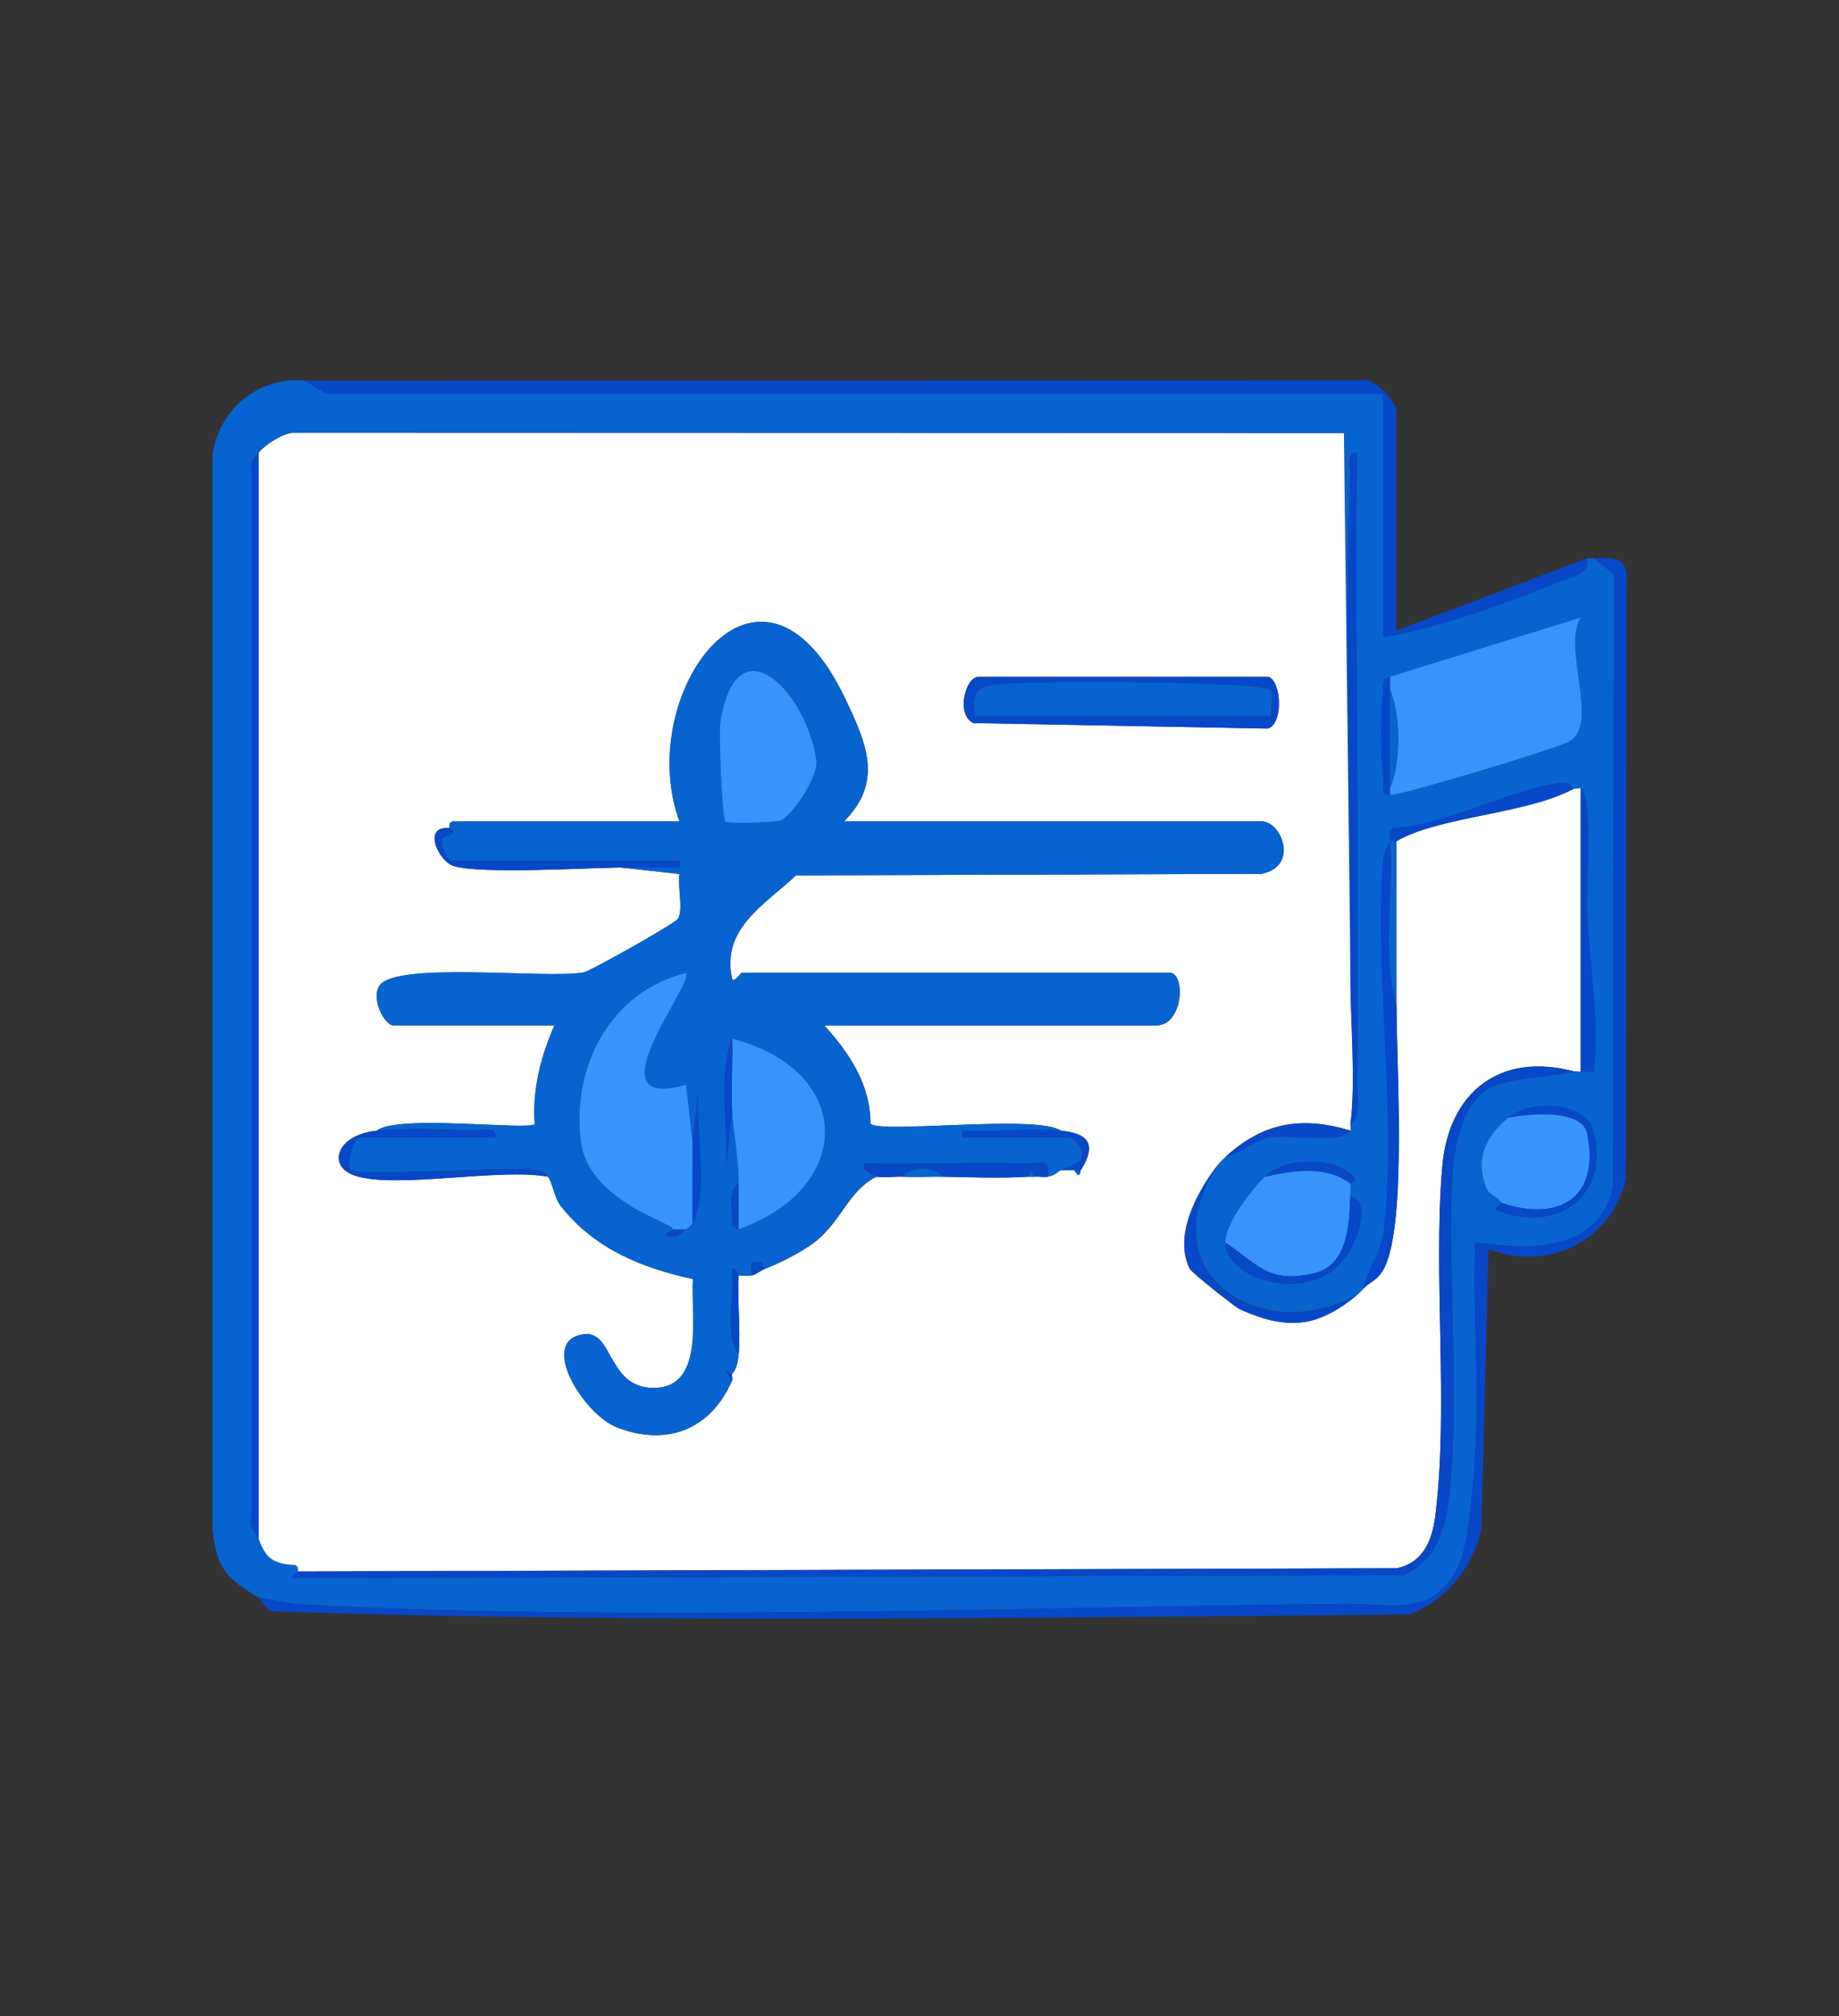<?xml version="1.0" encoding="UTF-8"?>
<svg xmlns="http://www.w3.org/2000/svg" width="52" height="57" viewBox="0 0 52 57" fill="none">
  <rect x="0" y="0" width="52" height="57" fill="#333333" stroke="none"/>
  <path d="M8.611 10.761L9.254 11.134H39.113V18.015C40.73 17.731 42.462 17.103 43.996 16.481C44.31 16.352 44.971 16.264 44.88 15.782C44.941 15.782 45.003 15.782 45.065 15.782L45.637 16.234L45.611 33.531C45.214 35.418 43.254 35.342 41.716 35.121C41.637 37.005 41.822 38.922 41.725 40.803C41.681 41.642 41.564 43.579 41.253 44.236C40.539 45.759 39.319 45.328 38.098 45.34C28.549 45.434 17.961 45.853 8.508 45.357C8.094 45.337 7.713 45.199 7.308 45.164C6.404 44.6 6.14 44.401 6.005 43.212V12.892C6.158 11.598 7.308 10.635 8.608 10.758L8.611 10.761ZM7.311 12.807C7.223 12.933 7.056 13.006 7.114 13.253V42.866C7.006 43.162 7.258 43.347 7.311 43.497C7.51 44.054 7.71 44.207 8.332 44.245C8.458 44.277 8.406 44.38 8.429 44.427C8.435 44.436 8.115 44.618 8.335 44.615L39.686 44.53C40.539 44.16 40.853 43.321 40.956 42.452C41.294 39.6 40.947 36.439 41.047 33.578C41.08 32.703 41.241 31.245 42.107 30.769C42.673 30.458 43.77 30.467 44.51 30.291C44.572 30.276 44.645 30.309 44.695 30.291C44.78 30.259 44.95 30.32 45.068 30.291C45.22 28.765 44.944 27.236 44.874 25.739C44.839 25.009 45.074 22.667 44.695 22.291C44.666 22.262 44.566 22.315 44.51 22.291C44.407 22.25 44.401 22.095 44.105 22.136C42.711 22.321 40.93 23.307 39.436 23.409C39.196 23.453 39.339 23.691 39.304 23.779C39.207 24.023 39.131 24.043 39.105 24.407C38.873 27.688 39.515 31.688 39.122 34.848C39.043 35.479 38.667 35.831 38.559 36.424C38.5 36.486 38.438 36.556 38.374 36.609C35.627 38.097 32.405 35.969 34.468 32.888C34.521 32.821 34.591 32.759 34.653 32.703C35.075 32.621 35.48 32.225 35.873 32.154C36.41 32.061 38.007 32.345 38.186 31.958C38.204 31.917 38.177 31.837 38.186 31.773C38.494 31.579 38.371 31.069 38.374 30.752C38.447 24.771 38.312 18.781 38.368 12.801C38.042 12.757 38.192 13.223 38.183 13.449C37.995 18.057 38.218 22.86 38.183 27.494L37.998 12.243L8.32 12.234C8.036 12.211 7.452 12.595 7.308 12.804L7.311 12.807ZM39.301 19.131C39.043 19.245 39.134 19.363 39.105 19.583C39.034 20.152 39.049 21.434 39.11 22.018C39.131 22.227 39.017 22.45 39.301 22.479C39.565 22.506 44.073 21.153 44.387 20.962C45.232 20.445 44.167 18.341 44.695 17.461L39.301 19.134V19.131ZM42.65 31.594C42.007 32.122 41.696 32.777 42.033 33.595C42.112 33.789 42.38 33.842 42.465 34.012C42.471 34.024 42.306 34.109 42.28 34.185C43.967 34.937 45.602 33.801 45.029 31.911C44.809 31.18 43.298 31.063 42.65 31.597V31.594ZM35.765 33.267C35.386 33.636 34.641 34.599 34.65 35.127C34.667 36.248 37.344 37.005 38.221 35.259C38.383 34.942 38.767 33.977 38.183 33.824C38.189 33.704 38.195 33.572 38.183 33.452C38.183 33.437 38.462 33.387 38.195 33.179C37.561 32.683 36.305 32.739 35.765 33.264V33.267Z" fill="#0763D0"></path>
  <path d="M39.486 28.43C39.06 26.981 39.416 25.287 39.301 23.782C39.313 23.753 39.442 23.808 39.486 23.782V28.43Z" fill="#0763D0"></path>
  <path d="M45.065 15.782C45.484 15.77 45.957 15.709 45.995 16.246L45.971 33.34C45.578 35.059 43.8 35.966 42.089 35.312L41.886 43.2C41.672 44.289 40.892 45.237 39.862 45.639C29.183 45.73 18.41 45.894 7.751 45.554C7.513 45.545 7.396 45.222 7.308 45.166C7.716 45.202 8.097 45.34 8.508 45.36C17.961 45.856 28.546 45.436 38.098 45.342C39.319 45.331 40.539 45.759 41.253 44.239C41.561 43.582 41.681 41.645 41.725 40.806C41.822 38.924 41.637 37.008 41.716 35.124C43.254 35.341 45.214 35.418 45.611 33.533L45.637 16.237L45.065 15.785V15.782Z" fill="#0748C8"></path>
  <path d="M8.611 10.761L38.471 10.752C38.837 10.62 39.483 11.371 39.483 11.597V17.828L44.877 15.782C44.971 16.261 44.31 16.352 43.994 16.481C42.459 17.103 40.727 17.728 39.11 18.015V11.134H9.251L8.608 10.761H8.611Z" fill="#0748C8"></path>
  <path d="M7.311 12.806C7.458 12.598 8.039 12.217 8.323 12.237L38.001 12.246L38.186 27.497C38.177 28.788 38.347 30.57 38.186 31.776C38.177 31.843 38.204 31.922 38.186 31.961C36.774 31.532 35.689 31.752 34.653 32.706C34.588 32.765 34.521 32.826 34.468 32.891C33.904 33.595 33.159 34.904 33.643 35.864C33.699 35.972 34.926 36.952 35.081 37.02C36.449 37.621 37.267 37.51 38.374 36.609C38.441 36.556 38.5 36.486 38.559 36.424C38.755 36.216 38.967 36.207 39.157 35.814C39.779 34.526 39.489 30.112 39.489 28.427V23.779C40.713 23.069 43.169 23.019 44.51 22.291C44.569 22.315 44.669 22.262 44.695 22.291V30.288C44.645 30.305 44.572 30.273 44.51 30.288C42.426 29.73 40.965 30.86 40.783 32.979C40.519 36.049 40.968 39.781 40.589 42.828C40.498 43.552 40.252 44.169 39.495 44.333L8.429 44.424C8.405 44.377 8.461 44.274 8.332 44.242C7.71 44.207 7.513 44.051 7.311 43.494V12.803V12.806ZM30.001 31.964C29.347 31.497 24.904 32.052 24.616 31.77C24.616 30.661 24.015 29.763 23.308 28.988H32.701C33.461 28.988 33.535 27.5 33.074 27.5H20.983C20.942 27.5 20.772 27.779 20.707 27.685C20.379 26.262 21.605 25.593 22.509 24.747L35.671 24.703C36.739 24.498 36.243 23.221 35.677 23.221H23.865C24.983 22.106 24.508 21.02 23.9 19.747C21.468 14.652 17.902 19.662 19.217 23.221H12.802C12.705 23.251 12.705 23.327 12.708 23.409C11.915 23.348 12.414 24.363 12.837 24.486C13.609 24.712 16.517 24.539 17.541 24.524L19.217 24.709C19.158 25.058 19.334 25.704 19.175 25.974C19.099 26.106 16.69 27.456 16.511 27.491C15.472 27.685 11.24 27.174 10.739 27.858C10.474 28.219 10.879 28.988 11.123 28.988H15.68C15.299 29.865 15.05 30.813 15.123 31.779C14.941 31.966 11.226 31.497 10.659 31.964C9.535 32.069 9.224 32.961 10.04 33.234C11.176 33.619 14.143 33.011 15.495 33.264C15.625 33.41 15.666 33.848 15.865 34.1C16.819 35.306 18.134 35.84 19.598 36.16C19.531 37.12 19.956 39.162 18.562 39.233C17.168 39.303 17.362 37.619 16.526 37.718C15.19 37.877 16.505 39.978 17.432 40.345C18.864 40.908 20.097 40.409 20.701 39.03C20.722 38.98 20.684 38.904 20.701 38.845C20.713 38.807 20.848 38.745 20.886 38.288C20.948 37.554 20.842 36.791 20.886 36.054C20.977 36.072 21.159 36.069 21.259 36.054C21.359 36.04 21.512 35.914 21.632 35.87C22.046 35.714 22.677 35.391 23.026 35.124C23.786 34.549 24 33.639 24.792 33.264C25.009 33.299 25.297 33.252 25.538 33.264C25.907 33.281 26.283 33.258 26.653 33.264C27.431 33.278 28.305 33.313 29.071 33.264C29.133 33.261 29.194 33.27 29.256 33.264C29.379 33.252 29.517 33.284 29.629 33.264C29.858 33.222 29.884 33.135 30.001 33.079H30.374L30.48 33.22C30.571 33.211 30.532 33.123 30.562 33.079C31.02 32.354 30.788 32.046 30.004 31.964H30.001ZM35.859 19.131H27.674C27.293 19.131 27.023 20.196 27.519 20.439L35.841 20.595C36.29 20.486 36.243 19.251 35.856 19.128L35.859 19.131Z" fill="white"></path>
  <path d="M39.301 19.131L44.695 17.458C44.167 18.338 45.232 20.445 44.387 20.959C44.076 21.149 39.565 22.505 39.301 22.476V22.291C39.615 21.563 39.612 20.19 39.301 19.5V19.128V19.131Z" fill="#3794FD"></path>
  <path d="M38.183 33.452C38.195 33.572 38.189 33.704 38.183 33.824C38.145 34.623 38.13 35.788 37.112 36.008C35.838 36.283 35.551 35.726 34.647 35.127C34.638 34.599 35.383 33.636 35.762 33.267C36.563 33.091 37.449 32.929 38.18 33.452H38.183Z" fill="#3794FD"></path>
  <path d="M42.65 31.594C43.283 31.479 44.739 31.339 44.883 32.057C45.244 33.868 44.084 34.549 42.465 34.012C42.377 33.845 42.112 33.789 42.033 33.595C41.696 32.776 42.007 32.122 42.65 31.594Z" fill="#3794FD"></path>
  <path d="M44.507 30.291C43.768 30.467 42.67 30.458 42.104 30.769C41.241 31.245 41.077 32.703 41.044 33.578C40.942 36.439 41.291 39.602 40.953 42.452C40.851 43.321 40.537 44.16 39.683 44.53L8.332 44.615C8.109 44.615 8.429 44.439 8.426 44.427L39.492 44.336C40.249 44.172 40.495 43.555 40.587 42.831C40.965 39.784 40.519 36.051 40.78 32.982C40.962 30.863 42.424 29.736 44.507 30.291Z" fill="#0748C8"></path>
  <path d="M7.311 43.497C7.258 43.347 7.006 43.162 7.111 42.866V13.252C7.056 13.009 7.223 12.933 7.311 12.806V43.497Z" fill="#0748C8"></path>
  <path d="M44.507 22.294C43.166 23.022 40.707 23.072 39.486 23.782C39.442 23.808 39.313 23.753 39.301 23.782C39.336 23.694 39.193 23.456 39.433 23.412C40.93 23.307 42.708 22.324 44.102 22.139C44.398 22.098 44.404 22.253 44.507 22.294Z" fill="#0748C8"></path>
  <path d="M39.486 28.43C39.486 30.118 39.776 34.532 39.154 35.817C38.964 36.21 38.752 36.219 38.556 36.427C38.661 35.834 39.04 35.482 39.119 34.851C39.512 31.691 38.87 27.691 39.102 24.41C39.128 24.046 39.204 24.026 39.301 23.782C39.416 25.29 39.06 26.981 39.486 28.43Z" fill="#0748C8"></path>
  <path d="M38.183 31.779C38.344 30.573 38.174 28.791 38.183 27.5C38.218 22.866 37.995 18.062 38.183 13.455C38.192 13.229 38.042 12.762 38.368 12.806C38.312 18.784 38.447 24.777 38.374 30.757C38.371 31.071 38.494 31.585 38.186 31.779H38.183Z" fill="#0748C8"></path>
  <path d="M44.695 22.294C45.071 22.67 44.839 25.012 44.874 25.742C44.944 27.236 45.22 28.768 45.068 30.294C44.953 30.32 44.78 30.262 44.695 30.294V22.297V22.294Z" fill="#0748C8"></path>
  <path d="M38.183 31.964C38.004 32.351 36.408 32.066 35.871 32.16C35.48 32.231 35.072 32.624 34.65 32.709C35.689 31.758 36.772 31.538 38.183 31.964Z" fill="#0748C8"></path>
  <path d="M39.301 19.503V22.479C39.017 22.45 39.134 22.224 39.11 22.018C39.049 21.434 39.034 20.152 39.105 19.582C39.131 19.365 39.04 19.245 39.301 19.131V19.503Z" fill="#0748C8"></path>
  <path d="M38.183 33.452C37.452 32.929 36.566 33.088 35.765 33.267C36.305 32.741 37.561 32.683 38.195 33.181C38.462 33.39 38.18 33.44 38.183 33.455V33.452Z" fill="#0748C8"></path>
  <path d="M38.371 36.615C37.264 37.516 36.446 37.628 35.078 37.026C34.923 36.959 33.696 35.978 33.64 35.87C33.156 34.91 33.904 33.598 34.465 32.897C32.402 35.978 35.624 38.106 38.371 36.618V36.615Z" fill="#0748C8"></path>
  <path d="M42.65 31.594C43.298 31.06 44.809 31.18 45.029 31.908C45.602 33.798 43.964 34.936 42.28 34.182C42.306 34.109 42.471 34.021 42.465 34.009C44.084 34.549 45.244 33.865 44.883 32.055C44.739 31.336 43.286 31.477 42.65 31.591V31.594Z" fill="#0748C8"></path>
  <path d="M38.183 33.824C38.767 33.977 38.383 34.942 38.221 35.259C37.341 37.005 34.667 36.248 34.65 35.127C35.554 35.729 35.841 36.283 37.115 36.008C38.13 35.788 38.145 34.622 38.186 33.824H38.183Z" fill="#0748C8"></path>
  <path d="M12.702 23.409C12.702 23.327 12.699 23.251 12.796 23.224H19.211C17.899 19.662 21.462 14.655 23.894 19.747C24.505 21.02 24.98 22.106 23.859 23.221H35.671C36.24 23.221 36.733 24.498 35.665 24.703L22.503 24.747C21.599 25.593 20.373 26.262 20.701 27.685C20.769 27.776 20.939 27.5 20.977 27.5H33.068C33.532 27.5 33.455 28.988 32.695 28.988H23.302C24.009 29.763 24.61 30.661 24.61 31.77C24.901 32.052 29.341 31.5 29.995 31.964C29.112 31.873 28.106 32.028 27.208 31.964V32.148H30.274C30.295 32.148 30.532 32.374 30.55 32.43C30.726 32.908 30.368 32.9 29.992 33.079C29.875 33.135 29.849 33.222 29.62 33.264C29.723 32.703 29.335 32.903 28.977 32.891C27.489 32.841 25.993 32.929 24.505 32.891C24.211 32.988 24.76 33.261 24.784 33.264C23.991 33.639 23.777 34.546 23.017 35.124C22.668 35.388 22.037 35.711 21.623 35.87L21.529 35.685C21.186 35.62 21.233 35.737 21.253 36.054C21.154 36.069 20.971 36.072 20.881 36.054C20.857 36.048 20.845 35.82 20.696 35.87C20.793 36.627 20.464 37.63 20.881 38.288C20.842 38.745 20.707 38.807 20.696 38.845L20.508 38.754L20.696 39.03C20.091 40.409 18.859 40.911 17.427 40.345C16.499 39.978 15.184 37.877 16.52 37.718C17.356 37.619 17.174 39.303 18.556 39.233C19.939 39.162 19.522 37.117 19.592 36.16C18.131 35.84 16.813 35.306 15.859 34.1C15.66 33.848 15.619 33.41 15.49 33.264C15.314 33.061 15.299 33.096 15.044 33.067C14.269 32.985 10.087 33.261 9.911 33.076C9.808 32.97 9.955 32.145 10.19 32.145H14.002C14.043 31.817 13.582 31.969 13.353 31.961C12.54 31.928 11.446 31.887 10.653 31.961C11.22 31.494 14.938 31.961 15.117 31.776C15.041 30.81 15.293 29.859 15.675 28.985H11.117C10.873 28.985 10.469 28.216 10.733 27.855C11.232 27.171 15.466 27.679 16.505 27.488C16.687 27.456 19.093 26.103 19.17 25.971C19.325 25.698 19.152 25.055 19.211 24.706L17.535 24.521C18.09 24.513 18.653 24.53 19.208 24.521V24.337H12.793C12.64 24.337 12.429 23.879 12.505 23.685C13.089 23.471 12.702 23.494 12.699 23.406L12.702 23.409ZM20.514 23.224C20.567 23.28 21.881 23.257 22.066 23.192C22.401 23.078 23.143 21.951 23.087 21.505C22.856 19.65 20.86 17.475 20.376 20.381C20.32 20.724 20.417 23.119 20.517 23.221L20.514 23.224ZM19.026 34.754C19.023 34.784 18.844 34.831 18.838 34.936C19.161 35.036 19.225 34.863 19.399 34.754C19.46 34.716 19.551 34.628 19.584 34.569C20.071 33.701 19.613 31.717 19.768 30.663L19.584 32.336L19.396 30.663C16.64 31.459 19.654 27.779 19.396 27.503C17.253 28.034 16.162 30.141 16.417 32.248C16.628 33.977 19.052 34.567 19.023 34.754H19.026ZM20.701 29.361C20.276 30.487 20.625 31.887 20.517 33.079L20.701 31.406C20.728 31.993 20.889 32.685 20.886 33.451C20.54 33.701 20.737 34.291 20.701 34.66L20.886 34.754C24.176 33.584 24.167 30.256 20.701 29.361Z" fill="#0763D0"></path>
  <path d="M35.859 19.131C36.246 19.251 36.293 20.486 35.844 20.598L27.522 20.442C27.026 20.199 27.293 19.134 27.677 19.134H35.862L35.859 19.131ZM27.583 20.249H35.953C35.92 20.058 36.014 19.6 35.941 19.518C35.7 19.254 29.652 19.26 28.786 19.31C27.988 19.357 27.392 19.274 27.586 20.249H27.583Z" fill="#0748C8"></path>
  <path d="M24.792 33.267C24.769 33.264 24.22 32.991 24.514 32.894C26.002 32.932 27.498 32.844 28.986 32.894C29.344 32.906 29.731 32.703 29.629 33.267C29.517 33.287 29.379 33.255 29.256 33.267L29.162 33.085L29.068 33.267C28.302 33.317 27.428 33.281 26.65 33.267C26.462 32.962 25.711 32.967 25.535 33.267C25.294 33.255 25.01 33.302 24.79 33.267H24.792Z" fill="#0748C8"></path>
  <path d="M12.702 23.409C12.702 23.497 13.092 23.477 12.508 23.688C12.432 23.879 12.64 24.34 12.796 24.34H19.214V24.524C18.656 24.533 18.096 24.518 17.541 24.524C16.517 24.539 13.606 24.712 12.837 24.486C12.414 24.363 11.915 23.345 12.708 23.409H12.702Z" fill="#0748C8"></path>
  <path d="M10.656 31.964C11.446 31.89 12.54 31.931 13.356 31.964C13.585 31.972 14.046 31.823 14.005 32.148H10.193C9.958 32.148 9.811 32.97 9.914 33.079C10.09 33.264 14.275 32.985 15.047 33.07C15.305 33.096 15.316 33.064 15.493 33.267C14.14 33.014 11.173 33.619 10.037 33.237C9.221 32.961 9.532 32.072 10.656 31.967V31.964Z" fill="#0748C8"></path>
  <path d="M30.001 31.964C30.788 32.046 31.017 32.357 30.559 33.079H30.001C30.374 32.897 30.735 32.908 30.559 32.43C30.538 32.374 30.301 32.148 30.283 32.148H27.213V31.964C28.114 32.025 29.121 31.87 30.004 31.964H30.001Z" fill="#0748C8"></path>
  <path d="M20.886 36.057C20.842 36.794 20.948 37.557 20.886 38.291C20.473 37.633 20.798 36.63 20.701 35.873C20.851 35.826 20.863 36.054 20.886 36.057Z" fill="#0748C8"></path>
  <path d="M26.653 33.267C26.283 33.261 25.907 33.284 25.538 33.267C25.714 32.967 26.465 32.961 26.653 33.267Z" fill="#0763D0"></path>
  <path d="M21.632 35.87C21.512 35.914 21.362 36.043 21.259 36.055C21.241 35.738 21.192 35.62 21.535 35.685L21.629 35.87H21.632Z" fill="#0748C8"></path>
  <path d="M20.701 38.845C20.684 38.904 20.722 38.983 20.701 39.03L20.514 38.754L20.701 38.845Z" fill="#0748C8"></path>
  <path d="M30.371 33.082H30.556C30.527 33.126 30.565 33.214 30.474 33.223L30.368 33.082H30.371Z" fill="#0763D0"></path>
  <path d="M29.256 33.267C29.194 33.273 29.133 33.264 29.071 33.267L29.165 33.085L29.259 33.267H29.256Z" fill="#0763D0"></path>
  <path d="M39.301 22.294V19.503C39.612 20.193 39.615 21.566 39.301 22.294Z" fill="#0763D0"></path>
  <path d="M19.026 34.754C19.055 34.567 16.628 33.977 16.42 32.248C16.165 30.141 17.256 28.034 19.399 27.503C19.657 27.779 16.643 31.459 19.399 30.663L19.586 32.336V34.569C19.551 34.631 19.46 34.716 19.401 34.754H19.029H19.026Z" fill="#3794FD"></path>
  <path d="M20.886 34.754C20.886 34.32 20.886 33.886 20.886 33.451C20.886 32.683 20.728 31.993 20.701 31.406C20.669 30.728 20.725 30.038 20.701 29.361C24.167 30.256 24.176 33.584 20.886 34.754Z" fill="#3794FD"></path>
  <path d="M20.514 23.224C20.414 23.122 20.317 20.727 20.373 20.384C20.857 17.479 22.853 19.653 23.084 21.508C23.14 21.954 22.398 23.081 22.063 23.195C21.878 23.26 20.564 23.283 20.511 23.227L20.514 23.224Z" fill="#3794FD"></path>
  <path d="M19.586 34.569V32.336L19.771 30.664C19.616 31.714 20.073 33.701 19.586 34.569Z" fill="#0748C8"></path>
  <path d="M20.701 31.406L20.517 33.079C20.625 31.887 20.276 30.488 20.701 29.361C20.725 30.038 20.669 30.728 20.701 31.406Z" fill="#0748C8"></path>
  <path d="M20.886 34.754L20.702 34.66C20.737 34.291 20.537 33.704 20.886 33.451C20.886 33.886 20.886 34.32 20.886 34.754Z" fill="#0748C8"></path>
  <path d="M19.399 34.754C19.225 34.863 19.161 35.036 18.838 34.936C18.844 34.831 19.023 34.784 19.026 34.754H19.399Z" fill="#0748C8"></path>
  <path d="M27.583 20.249C27.39 19.277 27.985 19.357 28.784 19.31C29.649 19.26 35.697 19.251 35.938 19.518C36.011 19.6 35.917 20.058 35.95 20.249H27.58H27.583Z" fill="#0763D0"></path>
</svg>
